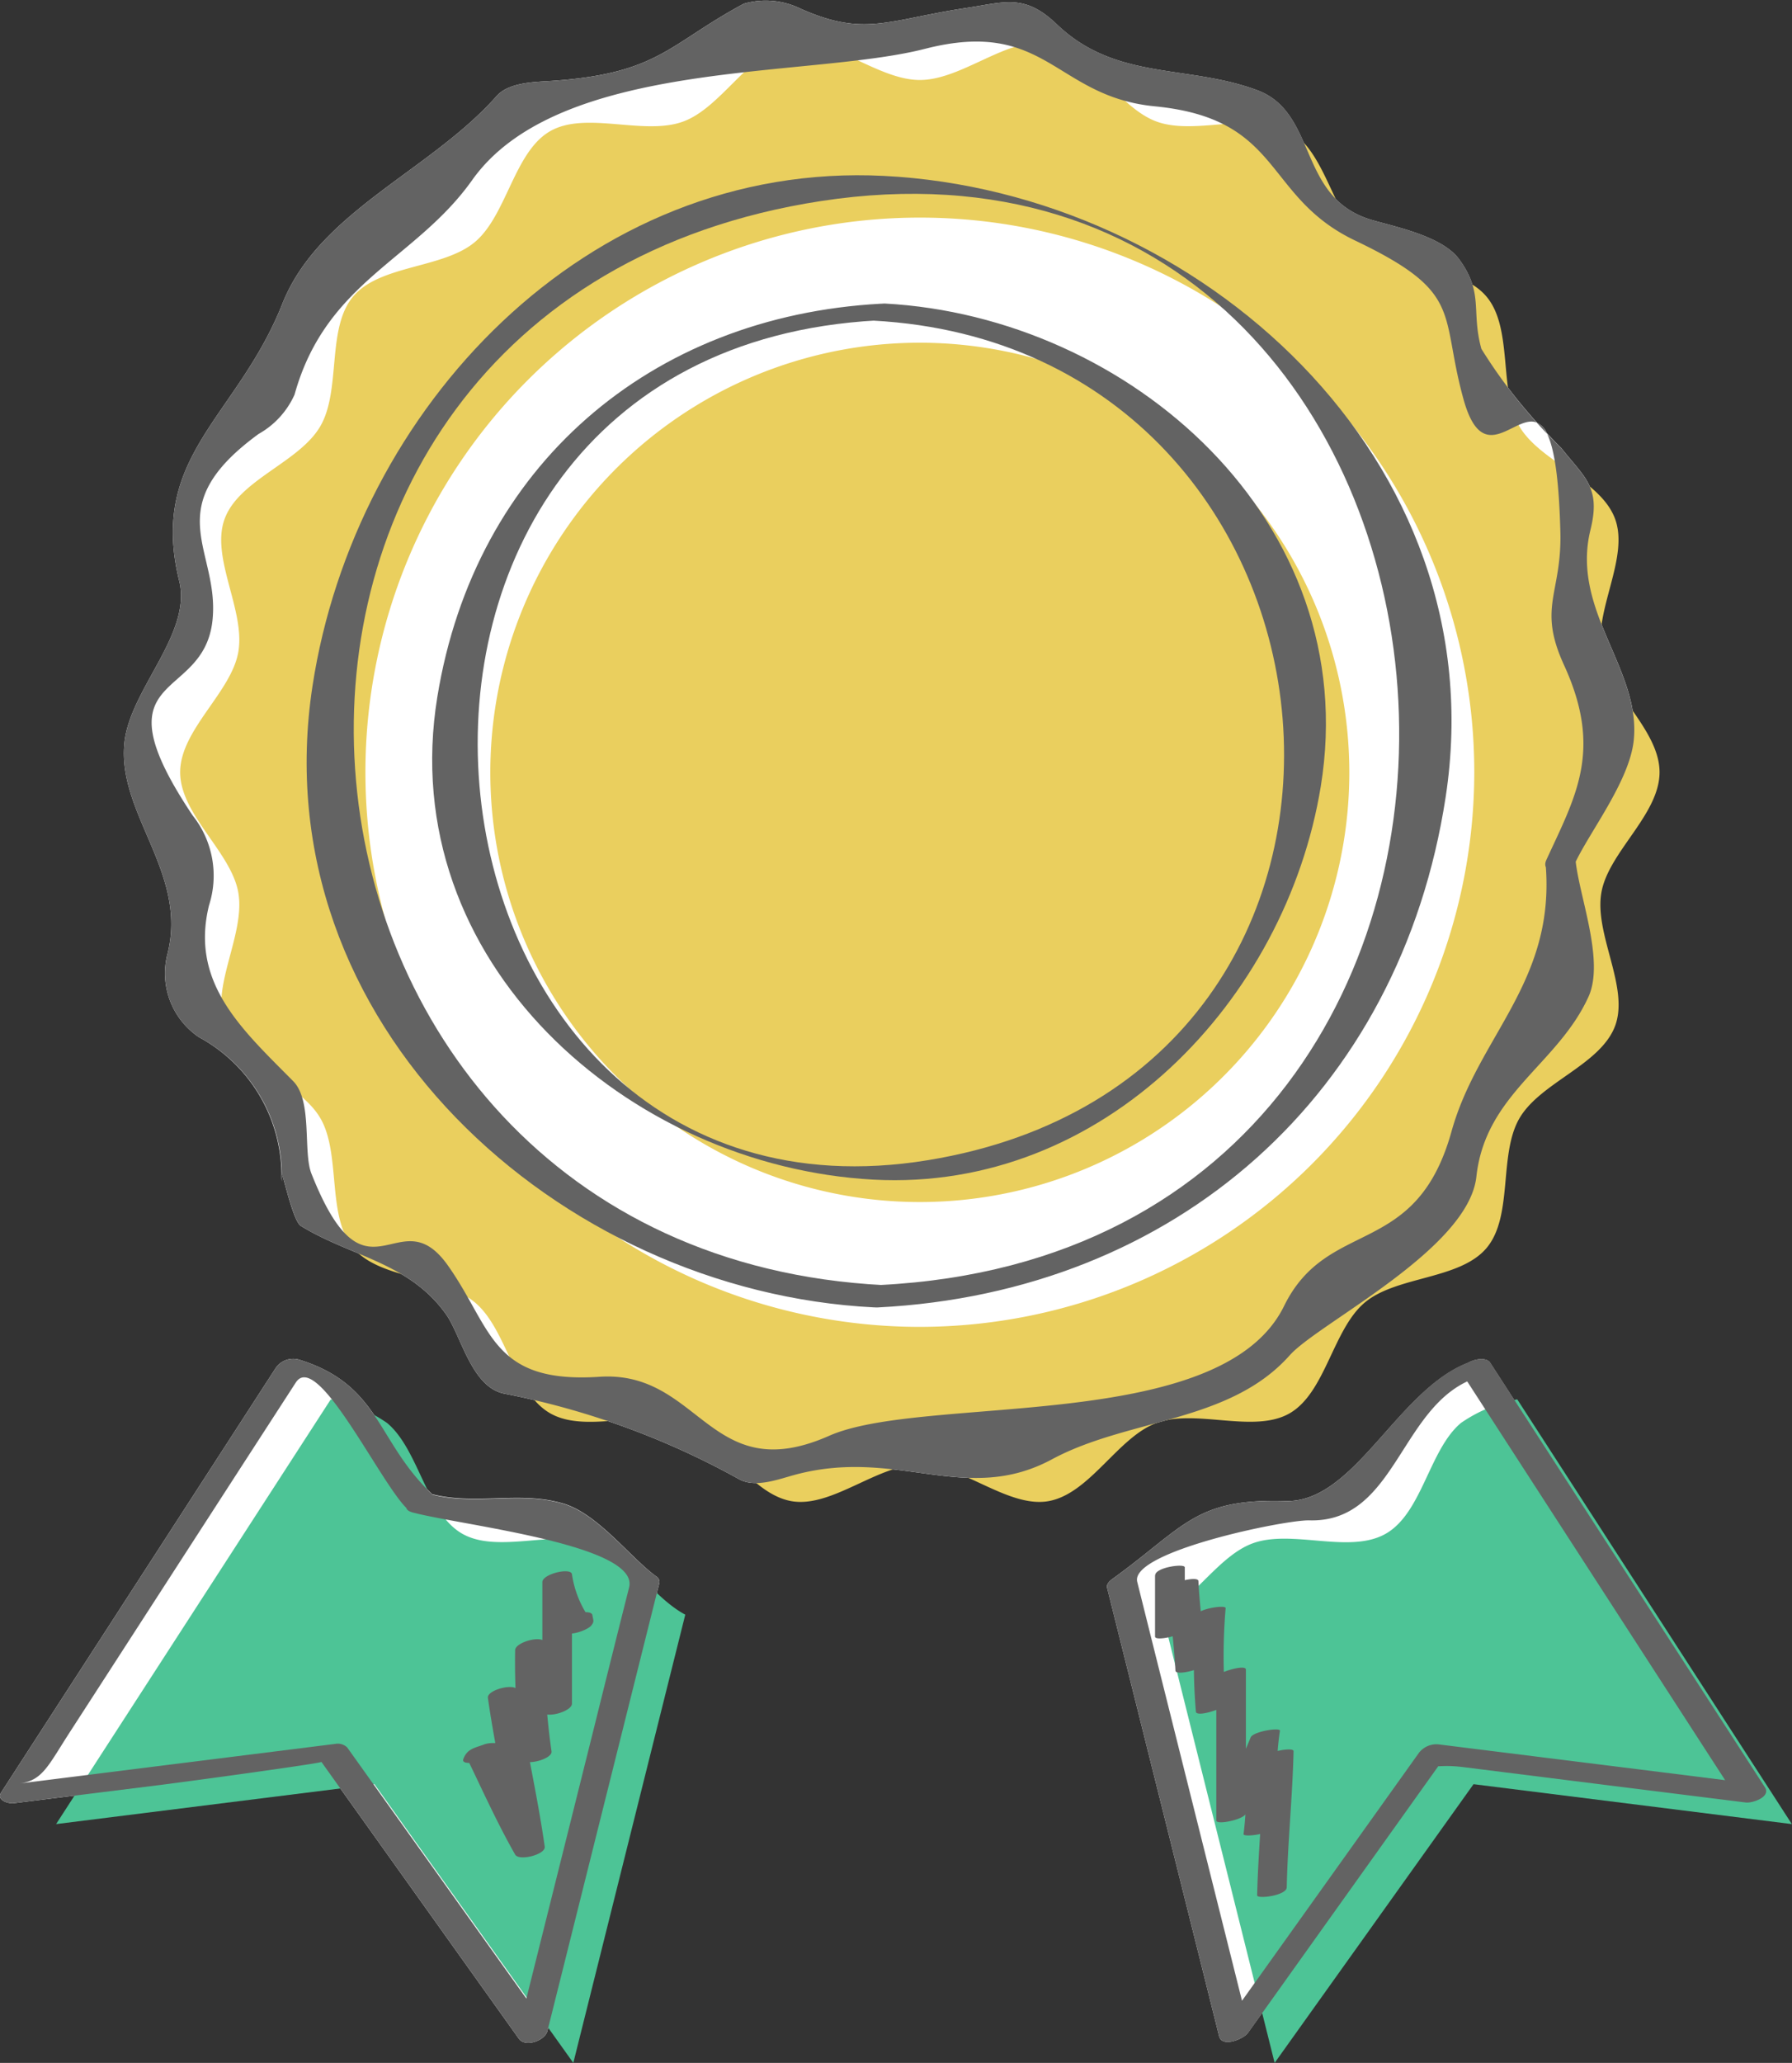<svg xmlns="http://www.w3.org/2000/svg" viewBox="0 0 62.167 71.538"><rect x="0" y="0" width="62.167" height="71.538" fill="#333333" stroke="none"/><defs><style>.cls-1{fill:#fff;}.cls-2{fill:#4dc496;}.cls-3{fill:#636363;}.cls-4{fill:#eacf5e;}</style></defs><title>アセット 21</title><g id="レイヤー_2" data-name="レイヤー 2"><g id="layout"><path class="cls-1" d="M61.224,61.985l-9.53-14.728c-.123-.19-.517-.142-.769.006-2.469.955-3.937,4.859-6.329,4.79-3.143-.09-3.467.863-6,2.7-.1.071-.222.178-.187.316q1.943,7.771,3.884,15.544c.1.408.848.095.995-.111l6.6-9.25a5.139,5.139,0,0,1,.885.034l3.823.48,5.957.745C60.791,62.541,61.44,62.319,61.224,61.985Z"/><path class="cls-1" d="M19.537,52.139c-1.508-.444-3,.065-4.541-.321-1.948-1.842-1.795-3.8-4.632-4.671a.738.738,0,0,0-.79.279L.043,62.154c-.177.275.237.4.431.379L5.56,61.9c1.035-.13,5.621-.756,5.59-.8l6.85,9.6c.226.316.908.062.99-.265q1.943-7.773,3.885-15.544a.225.225,0,0,0-.117-.228C21.843,53.991,20.738,52.494,19.537,52.139Z"/><path class="cls-1" d="M44.744,46.994c.986-1.109,6.2-3.667,6.474-6.194.314-2.873,2.816-3.88,3.889-6.238.56-1.233-.3-3.413-.438-4.684.519-1.079,1.857-2.8,2.007-4.2.264-2.462-2.193-4.506-1.5-7.308.363-1.472-.186-1.789-1.014-2.834-.172-.167-.335-.343-.5-.516a.711.711,0,0,0-.341-.362A18.306,18.306,0,0,1,51.389,12.1c-.366-1.317.094-1.925-.768-3.106-.583-.8-2.193-1.121-3.021-1.362-2.6-.753-1.875-3.712-3.977-4.5-2.435-.907-4.912-.324-6.962-2.29C35.552-.219,34.872.072,33.543.273c-2.763.418-3.531,1.018-5.76.033A2.759,2.759,0,0,0,25.807.127c-2.62,1.405-2.941,2.423-6.657,2.678-.563.039-1.488.039-1.92.524-2.3,2.6-6.166,4.008-7.432,7.2-1.561,3.94-4.65,5.277-3.581,9.617.45,1.828-1.7,3.748-1.9,5.6-.264,2.462,2.194,4.506,1.5,7.308A2.67,2.67,0,0,0,6.9,35.967a5.465,5.465,0,0,1,2.865,4.719c.066.077.4,1.664.673,1.828,1.737,1.067,3.757,1.264,5.037,3.067.523.735.878,2.514,2.009,2.747A27.564,27.564,0,0,1,25.645,51.3c.573.308,1.367-.005,1.942-.159,3.559-.954,5.906,1.081,8.911-.536C39.143,49.177,42.655,49.345,44.744,46.994Z"/><path class="cls-1" d="M9.778,40.973c0-.1-.008-.191-.009-.287C9.752,40.667,9.752,40.742,9.778,40.973Z"/><path class="cls-2" d="M52.636,48.528a5.141,5.141,0,0,0-1.955.819c-1.1.926-1.341,3.11-2.6,3.836s-3.254-.162-4.621.337c-1.139.415-2.012,1.882-3.125,2.474l3.884,15.544,6.9-9.665,11.043,1.384Z"/><path class="cls-3" d="M51.142,47.178c-2.6.8-4.083,4.946-6.546,4.876-3.143-.091-3.467.862-6,2.7-.1.071-.222.178-.187.316q1.943,7.771,3.884,15.544c.1.408.848.095,1-.111l6.85-9.6c-.4.556-.474.241.638.38l3.823.48,5.957.745c.234.03.883-.192.667-.526l-9.53-14.728c-.208-.321-1.2.029-.95.417q4.239,6.549,8.476,13.1.385.594.771,1.19c.539.833-.186-.229.863-.1l-3.3-.414L49.9,60.492a.768.768,0,0,0-.674.292l-6.9,9.665,1-.111q-1.7-6.79-3.4-13.582l-.474-1.9c-.263-1.049,5.139-2.156,5.97-2.132,3.069.088,3.142-4.133,5.875-4.971C51.907,47.566,51.761,46.988,51.142,47.178Z"/><path class="cls-2" d="M16.029,53.183c-1.255-.726-1.493-2.91-2.6-3.836a5.123,5.123,0,0,0-1.954-.819L1.946,63.257l11.043-1.384,6.9,9.665,3.884-15.544c-1.113-.592-1.987-2.059-3.124-2.473C19.283,53.021,17.273,53.9,16.029,53.183Z"/><path class="cls-3" d="M15.085,51.905c-2.047-1.867-1.84-3.876-4.721-4.758a.737.737,0,0,0-.79.279L.043,62.154c-.177.275.237.4.431.379L5.56,61.9c1.035-.13,5.621-.756,5.59-.8l6.85,9.6c.226.316.908.062.99-.265q1.943-7.773,3.885-15.544a.225.225,0,0,0-.117-.228c-.915-.664-2.02-2.162-3.221-2.516-1.534-.451-3.05.088-4.621-.337-.395-.107-1.215.473-.607.638,1.641.444,7.887,1.116,7.516,2.6q-.6,2.378-1.189,4.755-1.34,5.362-2.681,10.727l.99-.265-6.9-9.666a.472.472,0,0,0-.417-.123l-7.651.959-3.3.414c.8-.1.993-.617,1.739-1.771L8.361,50.88l1.9-2.935c.748-1.155,2.962,3.555,3.88,4.391C14.451,52.62,15.421,52.211,15.085,51.905Z"/><path class="cls-4" d="M31.91,11.885a14.9,14.9,0,1,0,14.9,14.894A14.91,14.91,0,0,0,31.91,11.885Z"/><path class="cls-3" d="M30.562,10.532c-8,.432-14.083,5.63-15.389,13.627C13.669,33.368,21.82,40.45,30.3,40.908c7.98.432,14.308-6.221,15.519-13.633,1.5-9.211-6.648-16.291-15.124-16.749-.4-.021-1.091.555-.395.593,17.381.938,19.846,26.181,1.887,29.115C13.391,43.3,10.092,12.211,30.425,11.112,30.938,11.085,31.272,10.494,30.562,10.532Z"/><path class="cls-4" d="M55.555,30.949c.246-1.4,2.017-2.7,2.017-4.17S55.8,24.01,55.555,22.61c-.253-1.442.966-3.266.476-4.612-.5-1.367-2.608-1.978-3.327-3.221s-.208-3.39-1.135-4.491-3.12-.964-4.227-1.9S46,5.278,44.746,4.553s-3.254.161-4.621-.337c-1.345-.489-2.316-2.46-3.757-2.711-1.4-.247-2.985,1.269-4.457,1.269s-3.055-1.516-4.456-1.269c-1.441.251-2.413,2.222-3.757,2.711-1.367.5-3.376-.382-4.619.337s-1.5,2.909-2.6,3.837-3.3.787-4.229,1.894-.409,3.235-1.135,4.493S8.289,16.631,7.791,18c-.49,1.346.729,3.17.476,4.612-.245,1.4-2.017,2.7-2.017,4.169s1.772,2.769,2.017,4.17c.253,1.441-.966,3.267-.476,4.61.5,1.368,2.608,1.98,3.327,3.224s.208,3.388,1.135,4.491,3.122.963,4.228,1.895,1.342,3.113,2.6,3.837,3.252-.161,4.619.337c1.344.489,2.316,2.458,3.757,2.713,1.4.243,2.986-1.272,4.456-1.272s3.056,1.515,4.457,1.272c1.441-.255,2.412-2.224,3.757-2.713,1.367-.5,3.376.384,4.618-.337s1.495-2.909,2.6-3.837,3.3-.788,4.228-1.895.41-3.236,1.136-4.491,2.83-1.856,3.327-3.224C56.521,34.216,55.3,32.39,55.555,30.949ZM31.911,46.014A19.234,19.234,0,1,1,51.145,26.779,19.255,19.255,0,0,1,31.911,46.014Z"/><path class="cls-3" d="M54.631,29.952c.492-1.073,1.892-2.849,2.045-4.271.264-2.462-2.193-4.506-1.5-7.308.363-1.472-.186-1.789-1.014-2.834a18.213,18.213,0,0,1-2.77-3.44c-.366-1.317.094-1.925-.768-3.106-.583-.8-2.193-1.121-3.021-1.362-2.6-.753-1.875-3.712-3.977-4.5-2.435-.907-4.912-.324-6.962-2.29C35.552-.219,34.872.072,33.543.273c-2.763.418-3.531,1.018-5.76.033A2.759,2.759,0,0,0,25.807.127c-2.62,1.405-2.941,2.423-6.657,2.679-.563.038-1.488.038-1.92.523-2.3,2.6-6.166,4.008-7.432,7.2-1.561,3.94-4.65,5.277-3.581,9.617.45,1.828-1.7,3.748-1.9,5.6-.264,2.462,2.194,4.506,1.5,7.308A2.67,2.67,0,0,0,6.9,35.967a5.454,5.454,0,0,1,2.874,5.006c-.124-1.129.327,1.334.664,1.541,1.737,1.067,3.757,1.264,5.037,3.067.523.735.878,2.514,2.009,2.747A27.564,27.564,0,0,1,25.645,51.3c.573.308,1.367-.005,1.942-.159,3.559-.954,5.906,1.08,8.911-.536,2.645-1.424,6.157-1.256,8.246-3.607.986-1.109,6.2-3.667,6.474-6.194.314-2.873,2.816-3.88,3.889-6.238.578-1.273-.359-3.563-.456-4.813-.038-.486-1.066-.235-1.026.275.315,4.046-2.354,5.916-3.27,9.209-1.235,4.44-4.291,2.961-5.809,6.054-2.189,4.462-12.483,3.045-15.78,4.5-4.155,1.837-4.462-2.277-7.972-2.046-3.762.248-3.721-1.7-5.261-3.867-1.716-2.414-2.8,1.692-4.729-3.178-.3-.764.046-2.52-.633-3.207-1.771-1.792-3.586-3.4-2.919-6.1a3.354,3.354,0,0,0-.565-3.108c-3.435-5.132.372-3.865.684-6.768.264-2.456-1.94-3.885,1.6-6.468a2.945,2.945,0,0,0,1.248-1.366c1.094-3.936,4.189-4.659,6.16-7.436C19.393,2,28.041,2.731,32.09,1.693c4.218-1.08,4.5,1.656,7.972,1.994,4.463.434,3.752,3.129,6.95,4.655,3.806,1.816,2.923,2.495,3.761,5.51,1.046,3.759,3.162-3.023,3.358,4.592.055,2.152-.8,2.594.126,4.617,1.361,2.964.4,4.557-.612,6.76C53.4,30.365,54.433,30.382,54.631,29.952Z"/><path class="cls-3" d="M30.668,44.567C7.88,43.412,5.253,10.528,28.488,6.971,53.059,3.21,56.555,43.244,30.536,44.562c-.591.03-.783.813-.084.778,10.355-.524,18.122-7.4,19.7-17.7C51.945,15.912,41.581,6.651,30.668,6.1c-10.334-.524-18.358,8.09-19.827,17.69-1.795,11.734,8.566,21,19.479,21.548C30.832,45.362,31.362,44.6,30.668,44.567Z"/><path class="cls-3" d="M16.784,60.5c-.339.12-.583.156-.71.5-.081.22.485.112.555.092l.15-.044-.561-.04c.537,1.112,1.041,2.232,1.653,3.306.134.236,1.065,0,1.026-.275-.257-1.821-.687-3.61-.944-5.432l-1.027.275c.349.739.832,1.387,1.181,2.126.116.247,1.07-.006,1.026-.276a23.5,23.5,0,0,1-.236-3.778l-1.026.275c.29.721.654,1.405.944,2.126.1.259,1.027,0,1.027-.275V54.591l-1.027.275a3.665,3.665,0,0,0,.746,1.716c.162.191.826-.053.949-.209.11-.14.076-.161.04-.365-.043-.241-1.076-.005-1.027.275l.052.148.95-.209a3.539,3.539,0,0,1-.683-1.631c-.038-.243-1.027-.009-1.027.275v4.487l1.027-.275c-.291-.721-.655-1.405-.945-2.126-.1-.259-1.027,0-1.026.275a23.41,23.41,0,0,0,.236,3.779l1.026-.276c-.348-.739-.831-1.386-1.18-2.125-.117-.247-1.065,0-1.027.275.257,1.821.687,3.611.945,5.432l1.026-.275c-.612-1.075-1.116-2.194-1.653-3.307-.079-.163-.437-.076-.561-.04l-.149.045.555.092.061-.06c.688-.242.039-.411-.366-.27Z"/><path class="cls-3" d="M40.07,54.629v2.126c0,.171.954-.036,1.018-.232.181-.549.293-1.1.473-1.653l-1.019.232c.05.949.187,1.885.236,2.834.01.188.952-.048,1.019-.232.231-.632.478-1.257.708-1.889l-1.018.231a19.634,19.634,0,0,0,0,3.307c.008.213.931-.087,1.018-.232l.709-1.181-1.019.232v4.959c0,.171.955-.035,1.019-.231.318-.981.8-1.88,1.181-2.834l-1.019.231c-.171,1.1-.091,2.2-.236,3.307-.015.12.958,0,1.019-.232.229-.868.479-1.73.708-2.6l-1.018.232c-.034,1.577-.2,3.146-.237,4.723,0,.139,1.021.008,1.027-.275.034-1.578.2-3.146.237-4.724,0-.157-.963.023-1.019.232-.229.869-.48,1.73-.708,2.6l1.018-.232c.144-1.1.065-2.208.236-3.306.02-.127-.934.021-1.018.232-.383.954-.864,1.853-1.181,2.834l1.018-.232V57.9c0-.2-.93.085-1.018.232L41.5,59.309l1.019-.231a19.529,19.529,0,0,1,0-3.307c.016-.133-.941.019-1.019.232-.23.632-.478,1.257-.708,1.889l1.018-.231c-.05-.949-.187-1.886-.236-2.834-.009-.185-.957.042-1.018.231-.18.55-.292,1.1-.473,1.653l1.019-.232V54.354c0-.145-1.027,0-1.027.275Z"/></g></g></svg>